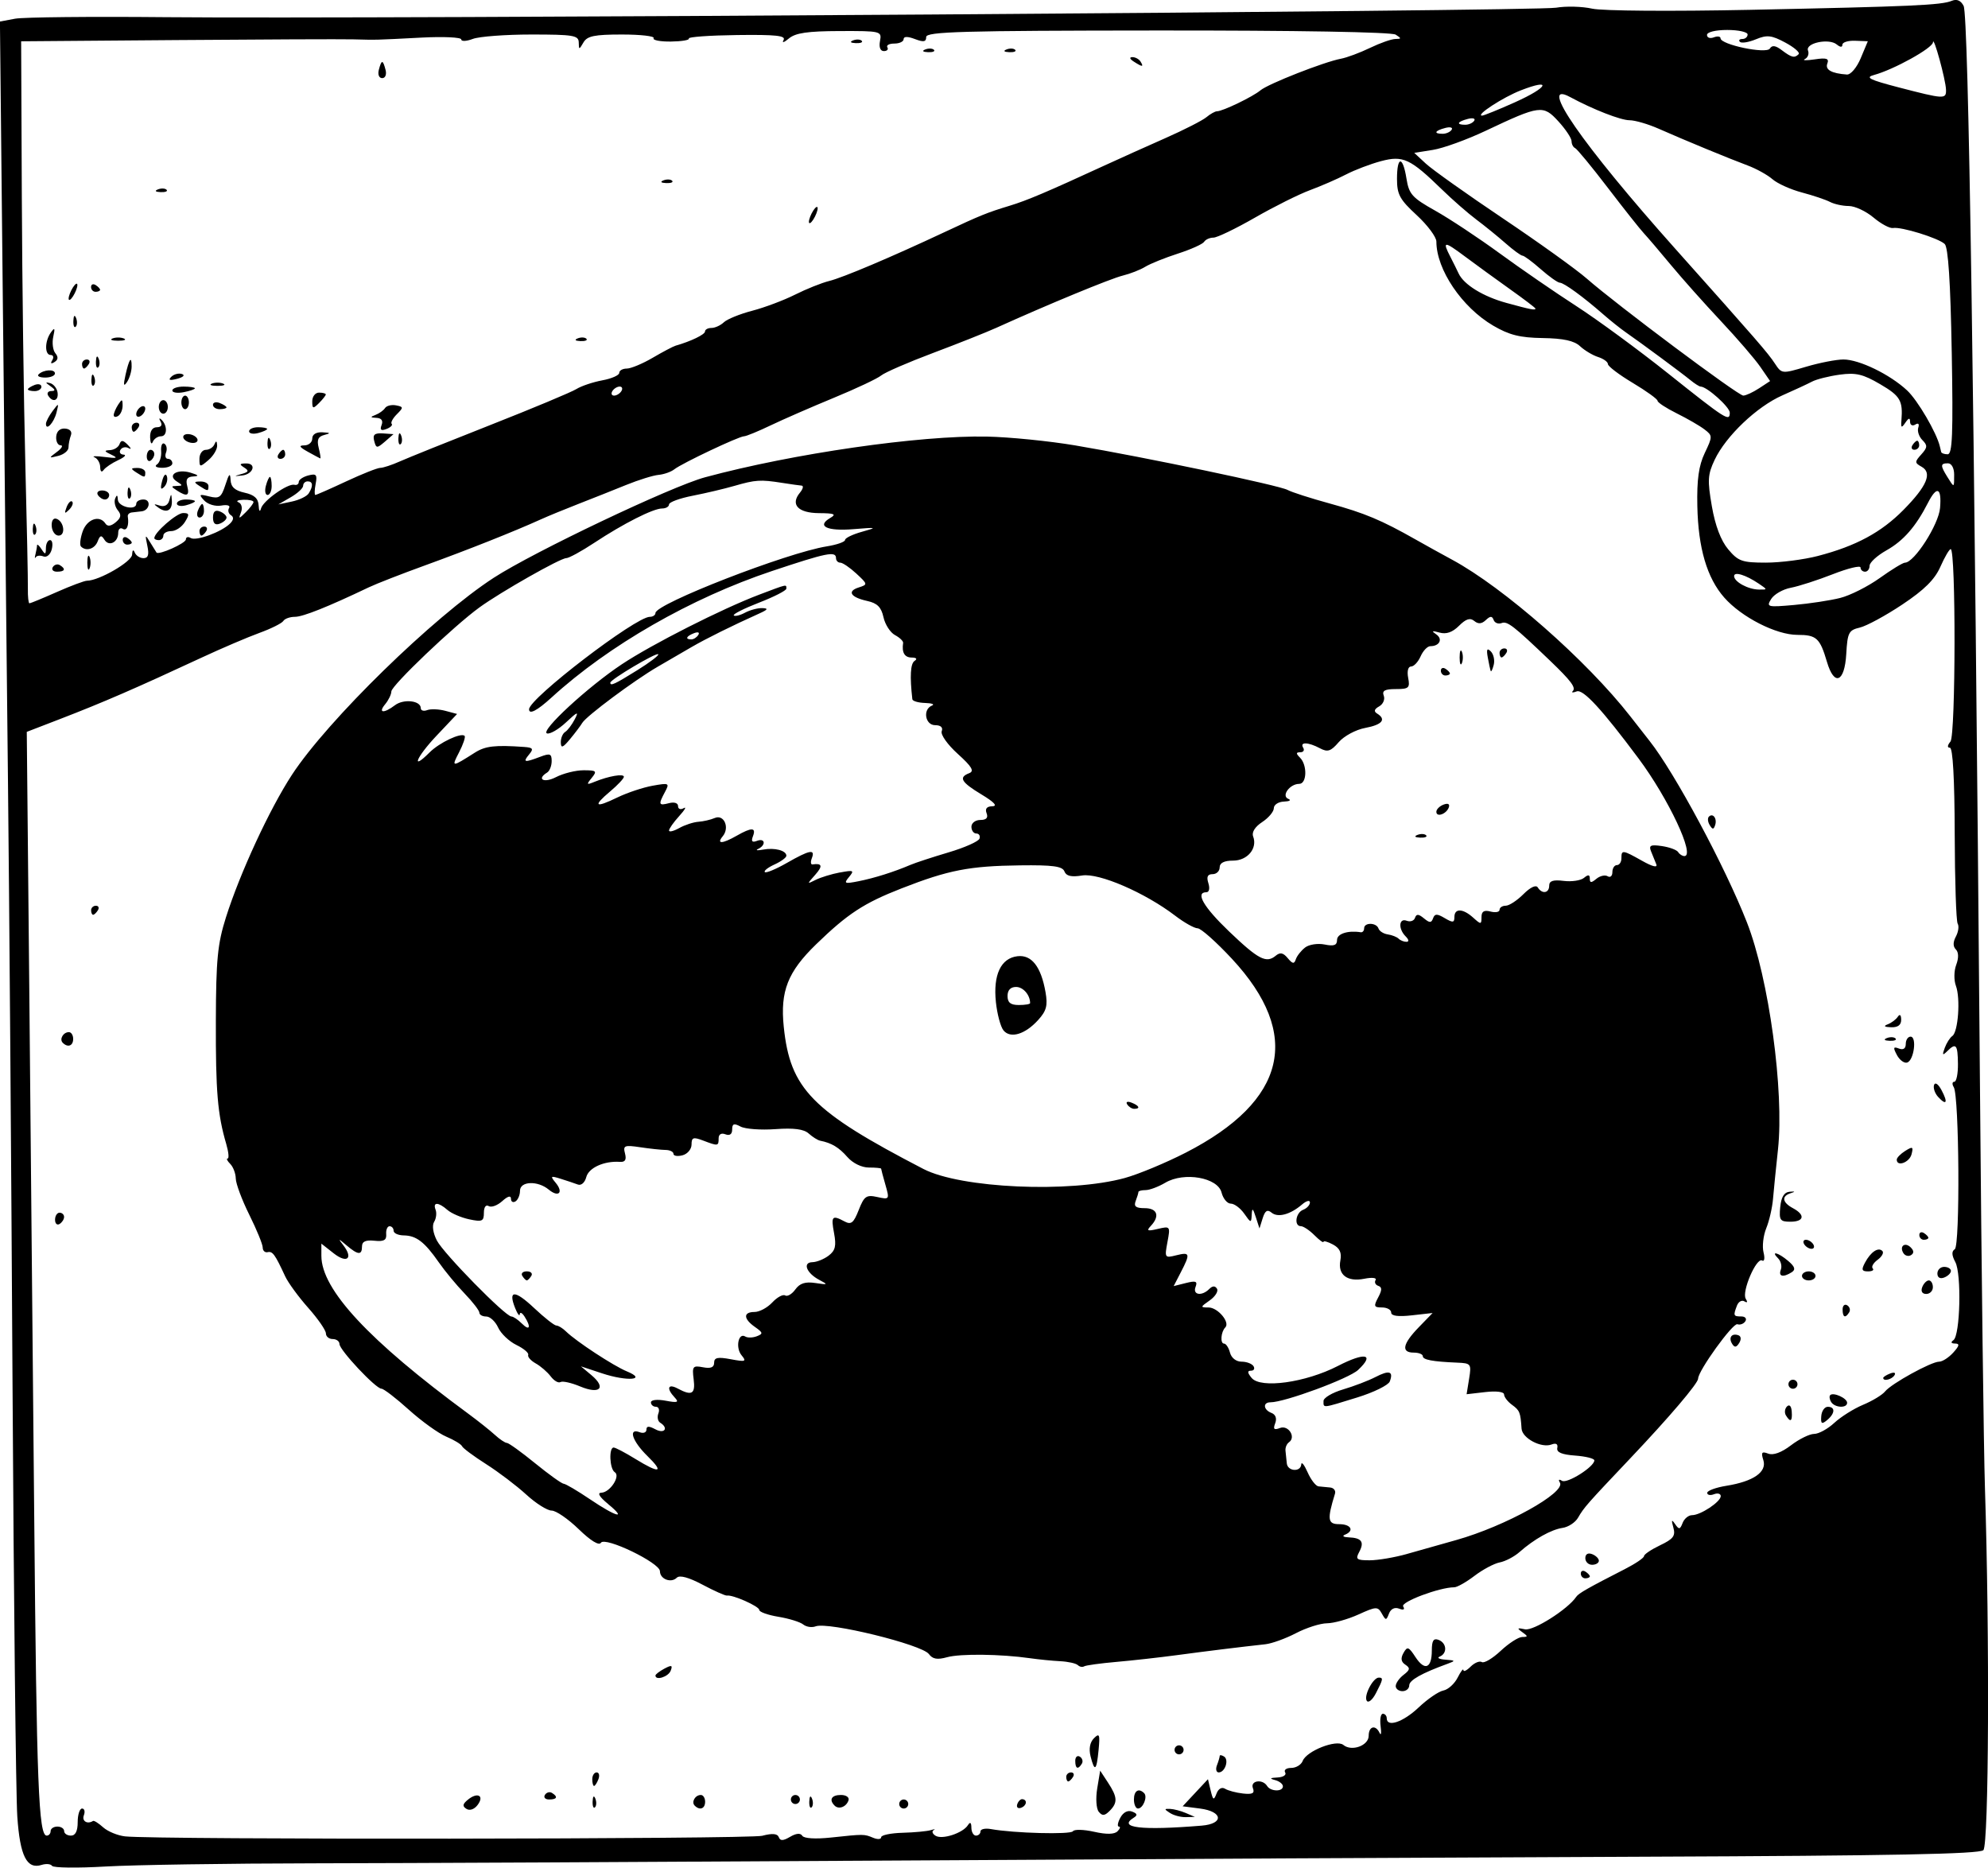 <?xml version="1.0" encoding="UTF-8"?>
<svg width="155.37mm" height="145.96mm" version="1.1" viewBox="0 0 155.37 145.96" xmlns="http://www.w3.org/2000/svg">
<g transform="translate(295.73 -25.688)">
<path d="m-291.66 171.51c-0.096-0.155-0.461-0.19-0.813-0.079-1.162 0.369-1.695-0.689-1.905-3.783-0.109-1.605-0.277-16.808-0.373-33.786-0.096-16.977-0.257-38.171-0.356-47.096-0.1-8.925-0.282-25.941-0.405-37.812l-0.223-21.584 1.187-0.221c0.653-0.121 5.949-0.175 11.77-0.119 16.211 0.155 107.06-0.464 108.66-0.74 0.776-0.134 2.046-0.1 2.822 0.074 0.794 0.179 6.191 0.219 12.347 0.092 12.632-0.261 14.948-0.365 15.76-0.705 0.391-0.163 0.703-0.029 0.923 0.398 0.386 0.748 0.831 30.201 1.281 84.782 0.116 14.067 0.29 28.037 0.386 31.044 0.373 11.612 0.302 27.879-0.123 28.304-0.303 0.303-7.187 0.437-26.252 0.511-14.213 0.055-40.685 0.191-58.827 0.3-18.142 0.11-38.541 0.208-45.332 0.217-6.791 0.01-14.148 0.122-16.348 0.25s-4.079 0.105-4.175-0.049zm55.518-2.359c0.773-0.203 1.175-0.167 1.277 0.112 0.111 0.304 0.336 0.297 0.884-0.026 0.474-0.28 0.813-0.309 0.953-0.081 0.13 0.21 1.028 0.266 2.221 0.139 2.614-0.279 2.607-0.279 3.326 0.02 0.34 0.141 0.618 0.12 0.618-0.046 3.5e-4 -0.166 0.754-0.323 1.676-0.348 0.921-0.025 1.913-0.118 2.204-0.207 0.291-0.088 0.392-0.088 0.225 2.7e-4 -0.167 0.089-0.101 0.287 0.147 0.44 0.519 0.321 2.132-0.207 2.526-0.827 0.178-0.281 0.268-0.215 0.272 0.198 3e-3 0.34 0.164 0.617 0.358 0.617 0.194 0 0.353-0.148 0.353-0.329s0.368-0.263 0.818-0.181c1.788 0.324 6.238 0.441 6.407 0.169 0.099-0.159 0.84-0.141 1.648 0.04 0.979 0.22 1.592 0.208 1.837-0.037 0.202-0.202 0.25-0.367 0.108-0.367-0.143 0-0.093-0.312 0.111-0.692 0.229-0.428 0.582-0.611 0.924-0.48 0.407 0.156 0.44 0.282 0.126 0.477-1.278 0.79 0.588 1.008 5.307 0.621 1.756-0.144 1.666-1.104-0.126-1.336l-1.36-0.176 1.978-2.117 0.211 0.882c0.183 0.764 0.244 0.796 0.457 0.242 0.149-0.387 0.415-0.535 0.673-0.376 0.235 0.145 0.866 0.312 1.401 0.371 0.741 0.081 0.925-0.019 0.772-0.418-0.228-0.593 0.754-0.746 1.109-0.172 0.275 0.444 1.235 0.464 1.235 0.026 0-0.18-0.278-0.4-0.617-0.488-0.453-0.118-0.4-0.172 0.197-0.202 0.448-0.022 0.716-0.2 0.597-0.394s0.092-0.353 0.471-0.353c0.379 0 0.783-0.245 0.898-0.545 0.3-0.781 2.637-1.701 3.179-1.251 0.646 0.536 1.979 0.054 1.979-0.714 0-0.751 0.54-0.892 0.854-0.223 0.114 0.243 0.149 4e-3 0.078-0.529-0.071-0.534 8e-3 -0.97 0.175-0.97 0.167 0 0.304 0.159 0.304 0.353 0 0.736 1.283 0.301 2.494-0.847 0.692-0.656 1.562-1.252 1.931-1.323 0.37-0.071 0.873-0.525 1.117-1.008s0.447-0.748 0.45-0.589c3e-3 0.159 0.256 0.039 0.563-0.268 0.307-0.307 0.703-0.468 0.88-0.358 0.177 0.11 0.839-0.285 1.471-0.877 0.632-0.592 1.387-1.079 1.678-1.083 0.47-6e-3 0.47-0.049 0-0.385-0.431-0.308-0.389-0.348 0.221-0.215 0.657 0.142 3.364-1.575 4.008-2.544 0.179-0.269 0.926-0.694 3.796-2.161 0.825-0.421 1.499-0.878 1.499-1.015 0-0.137 0.566-0.518 1.257-0.848 1.039-0.495 1.218-0.736 1.035-1.388-0.169-0.601-0.137-0.665 0.135-0.27 0.307 0.447 0.389 0.435 0.59-0.088 0.128-0.334 0.46-0.607 0.737-0.607 0.668 0 2.243-1.046 2.243-1.489 0-0.192-0.238-0.259-0.529-0.147-0.291 0.112-0.529 0.063-0.529-0.108 0-0.171 0.675-0.419 1.499-0.552 2.119-0.341 3.182-1.081 2.887-2.01-0.191-0.601-0.12-0.695 0.381-0.503 0.393 0.151 1.038-0.085 1.781-0.652 0.641-0.489 1.455-0.889 1.81-0.889 0.354 0 1.063-0.388 1.574-0.862 0.511-0.474 1.525-1.111 2.253-1.415 0.728-0.304 1.499-0.772 1.713-1.039 0.489-0.61 3.608-2.329 4.227-2.329 0.254 0 0.749-0.318 1.101-0.706 0.488-0.54 0.522-0.707 0.143-0.711-0.312-4e-3 -0.359-0.101-0.125-0.265 0.528-0.37 0.642-5.177 0.145-6.106-0.284-0.53-0.297-0.841-0.042-0.999 0.423-0.261 0.35-11.971-0.078-12.665-0.143-0.232-0.125-0.422 0.042-0.422 0.166 0 0.295-0.634 0.285-1.41-0.018-1.51-0.152-1.663-0.849-0.971-0.356 0.354-0.393 0.301-0.184-0.265 0.143-0.388 0.41-0.806 0.593-0.93 0.457-0.307 0.647-2.941 0.282-3.918-0.167-0.447-0.157-1.171 0.023-1.648 0.201-0.534 0.191-0.981-0.029-1.201-0.231-0.231-0.23-0.573 3e-3 -1.008 0.194-0.362 0.256-0.814 0.139-1.005-0.118-0.19-0.222-3.362-0.232-7.048-0.011-4.273-0.147-6.702-0.375-6.702-0.219 0-0.202-0.187 0.044-0.483 0.411-0.495 0.428-15.039 0.018-15.039-0.108-3e-5 -0.47 0.619-0.804 1.375-0.441 1-1.254 1.807-2.978 2.956-1.304 0.869-2.8 1.68-3.323 1.802-0.866 0.201-0.961 0.388-1.058 2.071-0.127 2.211-0.938 2.542-1.506 0.615-0.552-1.873-0.818-2.117-2.313-2.117-1.66 0-4.367-1.382-5.719-2.919-1.347-1.532-2.034-3.87-2.1-7.152-0.042-2.07 0.11-3.156 0.581-4.143 0.619-1.298 0.618-1.353-0.027-1.846-0.366-0.279-1.339-0.843-2.164-1.251-0.825-0.409-1.499-0.851-1.499-0.982s-0.873-0.761-1.94-1.399-1.94-1.3-1.94-1.47c0-0.17-0.345-0.419-0.767-0.553-0.422-0.134-1.057-0.514-1.412-0.845-0.459-0.428-1.301-0.611-2.917-0.636-1.783-0.027-2.617-0.237-3.874-0.973-2.441-1.431-4.436-4.384-4.436-6.568 0-0.355-0.693-1.284-1.539-2.065-1.324-1.22-1.539-1.616-1.539-2.829 0-1.805 0.453-1.825 0.739-0.034 0.197 1.229 0.438 1.499 2.25 2.515 1.116 0.626 3.379 2.124 5.028 3.328 1.649 1.205 4.348 3.062 5.997 4.127 1.649 1.065 4.875 3.432 7.169 5.261 4.537 3.617 4.825 3.8 4.825 3.067 0-0.435-1.789-2.036-2.275-2.036-0.103 0-0.466-0.229-0.808-0.51-0.679-0.557-3.819-2.88-5.034-3.724-0.419-0.291-1.216-0.926-1.77-1.411-1.578-1.38-3.073-2.469-3.398-2.475-0.163-0.003-0.834-0.479-1.491-1.058-0.657-0.579-1.296-1.053-1.421-1.053-0.124 0-0.722-0.437-1.328-0.97-0.606-0.534-1.633-1.367-2.281-1.852-0.649-0.485-1.853-1.537-2.676-2.337-2.497-2.429-3.051-2.687-4.776-2.228-0.821 0.219-2.049 0.686-2.728 1.038-0.679 0.353-1.949 0.905-2.822 1.229-0.873 0.323-2.81 1.29-4.305 2.149-1.495 0.858-2.954 1.561-3.242 1.561s-0.615 0.147-0.726 0.326c-0.111 0.179-1.033 0.594-2.049 0.922s-2.165 0.791-2.554 1.03-1.182 0.549-1.764 0.691c-0.937 0.228-5.879 2.269-9.878 4.08-0.776 0.351-2.999 1.235-4.939 1.964-1.94 0.729-3.766 1.521-4.057 1.761s-1.958 1.026-3.704 1.746c-1.746 0.72-3.971 1.691-4.944 2.157-0.973 0.466-1.903 0.847-2.066 0.847-0.397 0-4.86 2.113-5.448 2.579-0.255 0.202-0.811 0.399-1.235 0.438-0.424 0.039-1.565 0.394-2.535 0.788-0.97 0.395-2.637 1.057-3.704 1.472-1.067 0.415-2.417 0.97-2.999 1.234-2.048 0.928-5.679 2.37-8.996 3.573-1.843 0.668-3.828 1.442-4.41 1.72-3.202 1.529-5.15 2.307-5.778 2.307-0.389 0-0.797 0.146-0.907 0.325-0.11 0.179-0.953 0.599-1.873 0.934-0.92 0.335-2.942 1.199-4.494 1.921-5.184 2.411-7.7 3.503-11.074 4.804l-2.608 1.006 0.193 19.758c0.106 10.867 0.281 29.522 0.388 41.454 0.189 21.088 0.344 25.047 0.978 25.047 0.168 0 0.305-0.159 0.305-0.353s0.238-0.353 0.529-0.353 0.529 0.159 0.529 0.353 0.238 0.353 0.529 0.353c0.353 0 0.529-0.353 0.529-1.058 0-0.582 0.154-1.058 0.342-1.058s0.25 0.238 0.139 0.529c-0.173 0.451 0.27 0.724 0.717 0.441 0.077-0.049 0.434 0.176 0.794 0.5 0.36 0.323 1.131 0.641 1.713 0.706 2.413 0.268 48.775 0.223 49.812-0.049zm26.284-1.872c-0.195-0.239-0.248-1.05-0.12-1.823l0.23-1.391 0.615 0.938c0.744 1.135 0.767 1.566 0.12 2.213-0.386 0.386-0.571 0.4-0.845 0.063zm5.572 0.098c-0.47-0.304-0.47-0.34 0-0.323 0.291 0.011 0.847 0.156 1.235 0.323l0.706 0.303-0.706 0.019c-0.388 0.011-0.944-0.134-1.235-0.323zm-54.982-0.321c-0.337-0.208-0.315-0.372 0.097-0.713 0.748-0.621 1.314-0.336 0.777 0.392-0.256 0.348-0.617 0.48-0.874 0.322zm9.854-0.59c0.017-0.411 0.101-0.495 0.213-0.213 0.102 0.255 0.089 0.559-0.028 0.676-0.117 0.117-0.201-0.091-0.185-0.463zm7.978 0.333c-0.282-0.282 0.037-0.833 0.482-0.833 0.183 0 0.332 0.238 0.332 0.529 0 0.546-0.416 0.701-0.814 0.304zm8.955-0.333c0.017-0.411 0.101-0.495 0.213-0.213 0.102 0.255 0.089 0.559-0.028 0.676-0.117 0.117-0.201-0.091-0.185-0.463zm1.979 0.331c-0.46-0.46-0.24-0.831 0.492-0.831 0.411 0 0.673 0.185 0.595 0.419-0.172 0.516-0.761 0.738-1.088 0.412zm5.049-0.125c0-0.194 0.159-0.353 0.353-0.353s0.353 0.159 0.353 0.353c0 0.194-0.159 0.353-0.353 0.353s-0.353-0.159-0.353-0.353zm9.225 0.018c0.078-0.233 0.256-0.411 0.397-0.397 0.422 0.044 0.34 0.527-0.115 0.679-0.233 0.078-0.36-0.049-0.282-0.282zm9.119-0.37c0-0.688 0.374-0.919 0.799-0.495 0.283 0.283-0.087 1.2-0.484 1.2-0.173 0-0.315-0.318-0.315-0.706zm-26.811 0c0-0.194 0.159-0.353 0.353-0.353 0.194 0 0.353 0.159 0.353 0.353 0 0.194-0.159 0.353-0.353 0.353-0.194 0-0.353-0.159-0.353-0.353zm-19.223-0.359c0.122-0.197 0.369-0.267 0.55-0.156 0.489 0.302 0.398 0.514-0.222 0.514-0.302 0-0.45-0.161-0.328-0.359zm3.701-1.229c0-0.291 0.154-0.529 0.342-0.529s0.25 0.238 0.139 0.529c-0.112 0.291-0.265 0.529-0.342 0.529-0.076 0-0.139-0.238-0.139-0.529zm37.042-0.176c0-0.194 0.168-0.353 0.374-0.353s0.275 0.159 0.156 0.353c-0.12 0.194-0.288 0.353-0.374 0.353-0.086 0-0.156-0.159-0.156-0.353zm11.78-0.911c0.118-0.307 0.214-0.634 0.214-0.726 0-0.093 0.152-0.074 0.337 0.04 0.41 0.253 0.081 1.244-0.413 1.244-0.194 0-0.256-0.251-0.139-0.558zm-11.075-0.345c0-0.302 0.161-0.45 0.359-0.328 0.197 0.122 0.267 0.369 0.156 0.55-0.302 0.489-0.514 0.398-0.514-0.222zm1.196-0.362c-0.146-0.581-0.049-1.092 0.267-1.407 0.426-0.426 0.477-0.297 0.361 0.912-0.156 1.639-0.311 1.761-0.628 0.496zm6.565-0.499c0-0.194 0.159-0.353 0.353-0.353 0.194 0 0.353 0.159 0.353 0.353s-0.159 0.353-0.353 0.353c-0.194 0-0.353-0.159-0.353-0.353zm15.018-3.84c-0.242-0.391 0.496-1.804 0.942-1.804 0.366 0 0.343 0.128-0.224 1.221-0.273 0.527-0.592 0.786-0.718 0.584zm2.268-1.148c0-0.221 0.278-0.615 0.617-0.875 0.506-0.388 0.53-0.53 0.135-0.791-0.338-0.222-0.382-0.497-0.147-0.916 0.299-0.533 0.401-0.498 0.938 0.322 0.726 1.107 1.278 0.881 1.278-0.522 0-0.767 0.134-0.975 0.529-0.823 0.642 0.246 0.697 1.059 0.088 1.305-0.243 0.098-0.044 0.206 0.441 0.241 0.796 0.057 0.813 0.088 0.176 0.32-2.037 0.742-2.999 1.284-2.999 1.69 0 0.248-0.238 0.452-0.529 0.452-0.291 0-0.529-0.181-0.529-0.402zm-57.856-0.82c0-0.09 0.314-0.332 0.698-0.537 0.569-0.305 0.66-0.274 0.491 0.164-0.183 0.476-1.189 0.792-1.189 0.373zm33.009-0.811c-0.138-0.138-0.755-0.276-1.372-0.307s-1.677-0.136-2.357-0.233c-2.288-0.328-5.461-0.366-6.493-0.078-0.758 0.211-1.127 0.147-1.415-0.247-0.546-0.746-7.878-2.541-8.853-2.167-0.294 0.113-0.731 0.046-0.971-0.147-0.24-0.194-1.111-0.464-1.936-0.6-0.825-0.136-1.499-0.377-1.499-0.535 0-0.282-2.068-1.201-2.525-1.123-0.128 0.022-0.985-0.36-1.905-0.849-1.084-0.576-1.793-0.768-2.016-0.546-0.444 0.444-1.316 0.109-1.316-0.507 0-0.66-4.3-2.732-4.615-2.224-0.149 0.242-0.803-0.159-1.735-1.064-0.823-0.798-1.774-1.452-2.115-1.452s-1.234-0.564-1.986-1.254c-0.752-0.689-2.161-1.758-3.131-2.375-0.97-0.617-1.818-1.247-1.884-1.401-0.066-0.154-0.622-0.491-1.235-0.749-0.613-0.258-1.931-1.207-2.93-2.108-0.999-0.901-1.959-1.639-2.135-1.639-0.444 0-3.281-3.022-3.281-3.494 0-0.212-0.238-0.386-0.529-0.386-0.291 0-0.529-0.198-0.53-0.441-2.7e-4 -0.243-0.622-1.141-1.382-1.997-0.76-0.856-1.572-1.967-1.804-2.469-0.793-1.712-0.981-1.972-1.367-1.883-0.212 0.049-0.386-0.114-0.386-0.362 0-0.247-0.471-1.398-1.047-2.558-0.576-1.159-1.052-2.433-1.058-2.831-6e-3 -0.398-0.202-0.914-0.434-1.147-0.233-0.233-0.323-0.423-0.201-0.423 0.122 0 0.071-0.516-0.114-1.147-0.675-2.304-0.824-4.082-0.808-9.613 0.014-4.789 0.133-6.013 0.786-8.077 1.098-3.473 3.413-8.474 5.159-11.147 2.786-4.263 11.061-12.341 15.775-15.4 3.127-2.029 13.873-7.139 16.515-7.853 6.861-1.855 16.79-3.288 22.031-3.18 1.756 0.036 4.86 0.347 6.897 0.69 5.41 0.913 15.963 3.126 16.599 3.481 0.301 0.168 1.785 0.646 3.297 1.06 2.732 0.75 4.034 1.296 6.738 2.83 0.776 0.44 2.044 1.142 2.817 1.559 4.043 2.181 10.524 7.877 13.931 12.242 0.674 0.863 1.351 1.728 1.504 1.922 1.965 2.483 5.894 9.805 7.608 14.177 1.716 4.377 2.922 13.195 2.429 17.752-0.157 1.453-0.333 3.198-0.39 3.877-0.057 0.679-0.294 1.705-0.527 2.279s-0.329 1.421-0.213 1.882c0.116 0.46 0.067 0.749-0.108 0.641-0.444-0.274-1.615 2.447-1.283 2.983 0.165 0.267 0.126 0.348-0.1 0.209-0.204-0.126-0.466 0.021-0.584 0.327-0.303 0.789-0.278 0.851 0.337 0.851 0.302 0 0.447 0.167 0.32 0.371-0.126 0.204-0.408 0.312-0.626 0.239-0.356-0.119-3.065 3.636-3.068 4.252-2e-3 0.366-2.247 3.004-5.29 6.215-3.411 3.599-3.629 3.847-4.093 4.652-0.214 0.371-0.758 0.729-1.209 0.795-0.893 0.132-2.215 0.873-3.374 1.894-0.406 0.358-1.098 0.719-1.537 0.804-0.439 0.085-1.327 0.557-1.972 1.049-0.645 0.492-1.358 0.895-1.583 0.895-1.147 0-4.209 1.148-3.993 1.497 0.151 0.244 0.033 0.307-0.319 0.172-0.342-0.131-0.647 0.017-0.787 0.381-0.215 0.558-0.25 0.558-0.565-2e-3 -0.313-0.557-0.437-0.551-1.828 0.08-0.821 0.373-1.925 0.681-2.452 0.685-0.528 4e-3 -1.62 0.352-2.427 0.773-0.807 0.421-1.884 0.811-2.392 0.866-1.961 0.215-4.551 0.533-6.922 0.852-1.358 0.182-3.49 0.421-4.737 0.529-1.247 0.109-2.376 0.265-2.508 0.347-0.133 0.082-0.354 0.036-0.492-0.101zm25.74-8.694c0.964-0.273 2.693-0.762 3.842-1.085 3.837-1.08 8.576-3.71 8.094-4.491-0.141-0.228-0.075-0.285 0.162-0.138 0.401 0.248 2.531-1.095 2.531-1.595 0-0.146-0.675-0.315-1.499-0.375-1.048-0.076-1.468-0.254-1.397-0.593 0.066-0.31-0.095-0.408-0.445-0.274-0.798 0.306-2.296-0.484-2.347-1.239-0.087-1.284-0.141-1.418-0.75-1.863-0.34-0.248-0.617-0.612-0.617-0.807 0-0.209-0.603-0.286-1.464-0.187l-1.464 0.169 0.196-1.211c0.188-1.158 0.148-1.213-0.918-1.257-1.944-0.081-2.702-0.223-2.702-0.508 0-0.152-0.318-0.277-0.706-0.277-1.005 0-0.874-0.675 0.383-1.972l1.089-1.123-1.618 0.182c-1.075 0.121-1.618 0.049-1.618-0.216 0-0.219-0.323-0.399-0.718-0.399-0.631 0-0.667-0.095-0.302-0.777 0.311-0.582 0.314-0.811 0.01-0.912-0.223-0.074-0.317-0.278-0.209-0.453 0.11-0.178-0.275-0.223-0.879-0.102-1.336 0.267-2.089-0.308-1.874-1.431 0.116-0.606-0.049-0.962-0.579-1.245-0.407-0.218-0.741-0.311-0.741-0.208s-0.318-0.129-0.706-0.517c-0.388-0.388-0.864-0.706-1.058-0.706-0.556 0-0.411-1.058 0.176-1.284 0.291-0.112 0.529-0.369 0.529-0.573s-0.278-0.131-0.617 0.161c-0.921 0.791-1.886 1.048-2.383 0.636-0.326-0.27-0.507-0.157-0.692 0.435l-0.251 0.801-0.286-0.882c-0.233-0.719-0.293-0.753-0.321-0.186-0.033 0.659-0.064 0.655-0.584-0.088-0.302-0.431-0.775-0.784-1.052-0.784-0.276 0-0.6-0.389-0.72-0.865-0.295-1.177-2.927-1.638-4.397-0.769-0.537 0.317-1.229 0.577-1.539 0.577-0.31 0-0.563 0.066-0.563 0.148 0 0.081-0.096 0.399-0.214 0.706-0.162 0.421 0.012 0.558 0.706 0.558 0.988 0 1.202 0.618 0.479 1.386-0.363 0.386-0.266 0.428 0.547 0.236 0.971-0.229 0.984-0.211 0.751 1.03-0.23 1.226-0.209 1.256 0.687 1.031 1.079-0.271 1.116-0.138 0.362 1.32l-0.562 1.087 0.96-0.241c0.777-0.195 0.92-0.137 0.75 0.306-0.242 0.631 0.489 0.743 1.069 0.164 0.257-0.257 0.457-0.265 0.606-0.024 0.122 0.198-0.133 0.608-0.568 0.913-0.744 0.521-0.749 0.553-0.091 0.553 0.725 0 1.703 1.165 1.308 1.56-0.343 0.343-0.413 1.263-0.097 1.263 0.154 0 0.363 0.318 0.465 0.706 0.108 0.414 0.481 0.706 0.902 0.706 0.395 0 0.816 0.159 0.936 0.353 0.12 0.194 0.03 0.353-0.199 0.353-0.298 0-0.283 0.161 0.053 0.566 0.707 0.852 4.218 0.364 6.741-0.936 2.126-1.096 2.914-0.941 1.581 0.311-0.717 0.674-5.742 2.529-6.85 2.529-0.615 0-0.56 0.586 0.078 0.831 0.325 0.125 0.436 0.429 0.292 0.805-0.178 0.465-0.093 0.551 0.372 0.372 0.661-0.254 1.274 0.717 0.705 1.115-0.18 0.126-0.303 0.427-0.272 0.67 0.031 0.243 0.076 0.679 0.1 0.97 0.053 0.636 1.09 0.717 1.131 0.088 0.016-0.243 0.238 0.035 0.495 0.617 0.256 0.582 0.64 1.078 0.853 1.102 0.213 0.024 0.62 0.064 0.905 0.088s0.457 0.243 0.382 0.485c-0.622 2.019-0.572 2.381 0.328 2.381 0.928 0 1.209 0.518 0.448 0.825-0.243 0.098-0.11 0.19 0.294 0.206 1.01 0.038 1.243 0.357 0.828 1.133-0.312 0.582-0.216 0.659 0.817 0.659 0.644 0 1.959-0.224 2.923-0.497zm-6.538-11.95c0-0.249 0.691-0.656 1.535-0.905 0.844-0.249 1.979-0.684 2.522-0.965 1.084-0.563 1.429-0.456 1.121 0.347-0.111 0.288-1.258 0.851-2.55 1.25-2.777 0.858-2.627 0.842-2.627 0.273zm-55.915 8.048c-0.675-0.553-0.865-0.872-0.526-0.88 0.679-0.016 1.524-1.31 1.048-1.605-0.402-0.248-0.473-1.941-0.081-1.925 0.146 6e-3 0.9 0.402 1.676 0.88 1.924 1.185 2.301 1.094 0.949-0.227-1.178-1.152-1.517-2.203-0.596-1.85 0.291 0.112 0.529 0.022 0.529-0.2 0-0.294 0.191-0.3 0.706-0.025 0.709 0.379 1.048-0.1 0.368-0.52-0.186-0.115-0.248-0.442-0.139-0.726s0.023-0.518-0.192-0.518-0.391-0.155-0.391-0.344c0-0.197 0.49-0.252 1.147-0.13 0.945 0.177 1.069 0.132 0.706-0.256-0.666-0.71-0.529-1.106 0.241-0.694 1.11 0.594 1.391 0.429 1.244-0.732-0.127-1.002-0.064-1.083 0.731-0.931 0.606 0.116 0.87 9e-3 0.87-0.353 0-0.408 0.28-0.467 1.302-0.275 1.156 0.217 1.25 0.182 0.842-0.309-0.49-0.591-0.25-1.8 0.291-1.465 0.178 0.11 0.583 0.1 0.9-0.021 0.507-0.195 0.49-0.282-0.145-0.727-0.913-0.639-0.926-1.171-0.03-1.171 0.381 0 1.003-0.334 1.384-0.743 0.381-0.409 0.834-0.655 1.008-0.548 0.174 0.107 0.531-0.104 0.795-0.47 0.348-0.483 0.777-0.62 1.564-0.502 0.996 0.15 1.021 0.131 0.311-0.242-1.007-0.529-1.334-1.372-0.539-1.386 0.333-6e-3 0.903-0.236 1.266-0.511 0.522-0.395 0.611-0.762 0.425-1.753-0.251-1.337-0.158-1.442 0.82-0.919 0.515 0.276 0.708 0.12 1.106-0.894 0.427-1.087 0.594-1.204 1.452-1.015 0.952 0.209 0.964 0.191 0.635-0.955-0.184-0.643-0.335-1.209-0.335-1.259 0-0.05-0.432-0.09-0.959-0.09-0.562 0-1.256-0.339-1.676-0.818-0.663-0.757-1.237-1.102-2.128-1.279-0.194-0.038-0.598-0.292-0.897-0.562-0.381-0.345-1.16-0.447-2.607-0.342-1.135 0.083-2.359-8e-3 -2.719-0.201-0.515-0.276-0.656-0.227-0.656 0.228 0 0.37-0.191 0.506-0.529 0.376-0.322-0.124-0.529-7e-4 -0.529 0.315 0 0.613-0.041 0.619-1.212 0.174-0.77-0.293-0.905-0.246-0.905 0.312 0 0.361-0.318 0.739-0.706 0.84-0.388 0.101-0.706 0.051-0.706-0.113 0-0.164-0.278-0.301-0.617-0.305-0.34-4e-3 -1.233-0.099-1.985-0.212-1.232-0.184-1.35-0.136-1.186 0.489 0.128 0.49 0.011 0.682-0.396 0.654-1.235-0.085-2.441 0.46-2.631 1.19-0.113 0.432-0.395 0.681-0.66 0.581-0.254-0.096-0.858-0.298-1.341-0.449-0.792-0.248-0.831-0.217-0.391 0.313 0.635 0.766 0.227 1.17-0.54 0.534-0.865-0.718-2.248-0.664-2.248 0.089 0 0.337-0.159 0.711-0.353 0.831-0.194 0.12-0.353 0.025-0.353-0.21 0-0.27-0.252-0.2-0.683 0.19-0.376 0.34-0.852 0.514-1.058 0.387-0.22-0.136-0.375 0.08-0.375 0.523 0 0.666-0.134 0.726-1.147 0.511-0.631-0.134-1.397-0.464-1.704-0.734-0.707-0.622-1.16-0.63-0.925-0.017 0.1 0.26 0.049 0.687-0.113 0.949-0.175 0.282-0.087 0.877 0.215 1.461 0.526 1.017 5.353 5.936 5.826 5.936 0.146 0 0.515 0.249 0.82 0.554 0.613 0.613 0.736 0.273 0.202-0.554-0.188-0.291-0.354-0.37-0.37-0.176-0.015 0.194-0.177-0.019-0.359-0.474-0.574-1.432-0.034-1.438 1.475-0.017 0.802 0.755 1.585 1.373 1.742 1.373s0.494 0.206 0.75 0.458c0.791 0.776 3.711 2.692 4.761 3.124 1.634 0.672 0.023 0.804-1.927 0.158l-1.662-0.55 0.821 0.688c1.186 0.995 0.659 1.526-0.877 0.884-0.689-0.288-1.384-0.443-1.544-0.344-0.16 0.099-0.503-0.101-0.762-0.443-0.259-0.343-0.786-0.799-1.171-1.014-0.385-0.215-0.65-0.515-0.588-0.666s-0.354-0.501-0.923-0.777c-0.569-0.276-1.212-0.889-1.427-1.362-0.216-0.473-0.634-0.861-0.929-0.861s-0.537-0.134-0.537-0.299c0-0.164-0.52-0.839-1.156-1.499-0.636-0.66-1.543-1.756-2.015-2.435-1.109-1.593-1.758-2.092-2.738-2.105-0.437-6e-3 -0.794-0.17-0.794-0.364s-0.141-0.353-0.314-0.353-0.292 0.278-0.265 0.617c0.037 0.472-0.18 0.593-0.921 0.516-0.682-0.071-0.97 0.06-0.97 0.441 0 0.704-0.306 0.685-1.201-0.075-0.663-0.563-0.686-0.564-0.259-0.012 0.796 1.029 0.291 1.45-0.753 0.629l-0.962-0.756v0.954c0 2.63 3.715 6.624 11.465 12.325 0.776 0.571 1.719 1.321 2.095 1.666 0.376 0.345 0.798 0.628 0.938 0.628 0.14 0 1.131 0.714 2.203 1.587 1.072 0.873 2.079 1.596 2.237 1.605 0.159 0.01 1.082 0.554 2.052 1.21 2.063 1.394 2.94 1.624 1.411 0.371zm-6.703-17.826c-0.12-0.194 0.039-0.353 0.353-0.353 0.314 0 0.473 0.159 0.353 0.353-0.12 0.194-0.279 0.353-0.353 0.353-0.074 0-0.233-0.159-0.353-0.353zm47.096-7.651c1.067-0.294 3.21-1.186 4.763-1.982 7.88-4.045 9.11-9.223 3.599-15.149-1.218-1.31-2.423-2.381-2.679-2.381-0.256 0-1.044-0.442-1.751-0.982-2.362-1.804-5.957-3.359-7.274-3.145-0.848 0.138-1.245 0.046-1.385-0.32-0.154-0.402-0.905-0.504-3.467-0.472-3.966 0.049-5.596 0.366-9.268 1.802-2.943 1.151-4.205 1.977-6.67 4.368-2.218 2.151-2.814 3.668-2.531 6.434 0.499 4.874 2.197 6.604 10.913 11.122 2.919 1.513 11.429 1.894 15.751 0.705zm0.179-5.751c-0.124-0.2 0.018-0.259 0.332-0.139 0.611 0.235 0.723 0.487 0.216 0.487-0.183 0-0.429-0.157-0.547-0.349zm-9.666-5.78c-0.228-0.275-0.496-1.271-0.595-2.213-0.225-2.134 0.389-3.435 1.69-3.586 1.104-0.129 1.84 0.817 2.189 2.812 0.183 1.046 0.073 1.459-0.578 2.176-1.021 1.124-2.163 1.466-2.707 0.811zm2.079-2.133c0-0.638-0.543-1.264-1.096-1.264-0.433 0-0.668 0.248-0.668 0.706 0 0.517 0.235 0.706 0.882 0.706 0.485 0 0.882-0.066 0.882-0.148zm21.488-4.344c0.31-0.24 0.994-0.346 1.53-0.237 0.732 0.149 0.97 0.061 0.97-0.359 0-0.482 0.85-0.757 1.852-0.599 0.146 0.023 0.265-0.117 0.265-0.311 0-0.471 0.966-0.454 1.123 0.019 0.068 0.205 0.394 0.412 0.725 0.46 0.33 0.049 0.711 0.199 0.846 0.334s0.409 0.245 0.61 0.245c0.218 0 0.195-0.17-0.059-0.423-0.594-0.594-0.535-1.459 0.083-1.222 0.279 0.107 0.57 5e-3 0.648-0.227 0.107-0.319 0.276-0.31 0.694 0.035 0.451 0.372 0.582 0.372 0.717 0 0.133-0.368 0.309-0.371 0.916-0.012 0.631 0.373 0.752 0.359 0.752-0.088 0-0.7 0.667-0.676 1.472 0.052 0.602 0.545 0.645 0.542 0.645-0.041 0-0.451 0.196-0.574 0.706-0.44 0.388 0.101 0.706 0.041 0.706-0.135 0-0.176 0.216-0.32 0.481-0.32 0.265 0 0.886-0.404 1.38-0.899 0.547-0.547 0.988-0.754 1.127-0.529 0.334 0.541 0.892 0.451 0.892-0.143 0-0.371 0.312-0.473 1.13-0.369 0.622 0.079 1.336-0.028 1.587-0.236 0.333-0.276 0.457-0.26 0.457 0.06 0 0.344 0.111 0.347 0.514 0.013 0.283-0.234 0.679-0.324 0.882-0.199 0.203 0.125 0.368-0.02 0.368-0.322 0-0.302 0.159-0.55 0.353-0.55 0.194 0 0.353-0.238 0.353-0.529 0-0.68 0.08-0.67 1.622 0.196 0.815 0.458 1.221 0.555 1.103 0.265-0.103-0.253-0.289-0.712-0.413-1.019-0.183-0.454-0.024-0.529 0.852-0.4 0.593 0.087 1.165 0.299 1.271 0.47 0.106 0.172 0.326 0.312 0.488 0.312 0.864 0-1.24-4.48-3.578-7.621-2.863-3.845-4.335-5.442-4.839-5.249-0.297 0.114-0.436 0.103-0.308-0.025 0.267-0.267-0.13-0.798-1.783-2.382-2.843-2.724-3.333-3.104-3.776-2.934-0.258 0.099-0.54-9e-3 -0.625-0.241-0.119-0.324-0.261-0.321-0.614 0.011-0.323 0.304-0.591 0.323-0.902 0.065-0.321-0.267-0.649-0.162-1.191 0.379-0.51 0.51-0.993 0.678-1.523 0.53-0.593-0.166-0.654-0.134-0.257 0.139 0.537 0.369 0.261 0.924-0.46 0.924-0.226 0-0.568 0.357-0.76 0.794-0.192 0.437-0.527 0.794-0.745 0.794-0.233 0-0.327 0.364-0.228 0.882 0.152 0.793 0.054 0.882-0.969 0.882-0.857 0-1.088 0.128-0.938 0.52 0.11 0.286-0.052 0.661-0.36 0.833-0.385 0.215-0.435 0.39-0.162 0.559 0.745 0.46 0.401 0.877-0.925 1.124-0.733 0.136-1.656 0.631-2.071 1.111-0.625 0.723-0.868 0.801-1.476 0.476-0.907-0.485-1.593-0.505-1.303-0.037 0.12 0.194 0.018 0.353-0.226 0.353-0.345 0-0.35 0.094-0.021 0.423 0.581 0.581 0.537 2.046-0.063 2.046-0.74 0-1.425 0.943-0.852 1.173 0.251 0.101 0.099 0.195-0.338 0.211-0.437 0.015-0.794 0.248-0.794 0.516s-0.409 0.757-0.91 1.085c-0.562 0.368-0.832 0.798-0.707 1.125 0.356 0.928-0.443 1.889-1.571 1.889-0.695 0-1.046 0.178-1.046 0.529 0 0.291-0.249 0.529-0.553 0.529-0.392 0-0.488 0.205-0.329 0.706 0.128 0.405 0.063 0.706-0.153 0.706-0.893 0-0.228 1.15 1.769 3.062 2.29 2.192 2.908 2.514 3.645 1.902 0.346-0.288 0.587-0.24 0.94 0.186 0.379 0.456 0.507 0.475 0.633 0.092 0.087-0.264 0.41-0.675 0.718-0.914zm8.784-8.802c0.255-0.102 0.559-0.089 0.676 0.028 0.117 0.117-0.091 0.201-0.463 0.185-0.411-0.017-0.495-0.101-0.213-0.213zm1.477-1.808c0-0.189 0.251-0.441 0.559-0.559 0.344-0.132 0.505-0.053 0.419 0.205-0.176 0.527-0.978 0.818-0.978 0.354zm0.353-11.024c0-0.205 0.159-0.275 0.353-0.156 0.194 0.12 0.353 0.288 0.353 0.374 0 0.086-0.159 0.156-0.353 0.156s-0.353-0.168-0.353-0.374zm3.895 0.021c-0.037-0.097-0.139-0.57-0.227-1.051-0.118-0.647-0.057-0.771 0.236-0.478 0.218 0.218 0.32 0.691 0.227 1.051s-0.199 0.575-0.236 0.478zm-2.428-1.058c0-0.485 0.08-0.683 0.178-0.441 0.098 0.243 0.098 0.639 0 0.882-0.098 0.243-0.178 0.044-0.178-0.441zm3.119-0.353c0-0.194 0.168-0.353 0.374-0.353s0.275 0.159 0.156 0.353c-0.12 0.194-0.288 0.353-0.374 0.353-0.086 0-0.156-0.159-0.156-0.353zm-51.551 17.16c1.071-0.203 1.142-0.168 0.712 0.349-0.43 0.518-0.356 0.551 0.751 0.331 1.239-0.247 2.753-0.724 4.05-1.278 0.388-0.166 1.73-0.605 2.983-0.977 1.253-0.371 2.337-0.855 2.411-1.074 0.073-0.219-0.039-0.399-0.249-0.399-0.21 0-0.382-0.238-0.382-0.529 0-0.291 0.312-0.529 0.694-0.529 0.472 0 0.63-0.169 0.491-0.529-0.135-0.351 0.017-0.534 0.452-0.543 0.431-9e-3 0.141-0.324-0.844-0.918-1.603-0.967-1.818-1.34-0.961-1.669 0.412-0.158 0.202-0.511-0.898-1.505-0.799-0.722-1.356-1.508-1.255-1.771 0.114-0.297-0.077-0.473-0.513-0.473-0.782 0-0.987-1.234-0.254-1.53 0.243-0.098 4e-3 -0.19-0.529-0.206-0.534-0.015-0.984-0.147-1-0.292-0.205-1.793-0.149-2.779 0.171-2.993 0.24-0.16 0.152-0.261-0.229-0.265-0.551-5e-3 -0.776-0.391-0.663-1.141 0.021-0.14-0.265-0.416-0.635-0.614s-0.776-0.828-0.901-1.399c-0.171-0.78-0.485-1.095-1.259-1.265-1.312-0.288-1.612-0.76-0.672-1.059 0.711-0.226 0.707-0.253-0.189-1.084-0.506-0.469-1.07-0.852-1.254-0.852s-0.335-0.159-0.335-0.353c0-0.571-0.714-0.427-5.009 1.008-6.329 2.115-12.757 5.804-17.223 9.883-1.123 1.026-1.757 1.358-1.757 0.921 0-0.847 8.327-7.226 9.434-7.226 0.244 0 0.444-0.135 0.444-0.301 0-0.716 10.266-4.707 13.394-5.207 0.783-0.125 1.423-0.35 1.423-0.5 0-0.15 0.595-0.438 1.323-0.64 1.234-0.342 1.188-0.356-0.679-0.203-2.063 0.169-2.897-0.239-1.797-0.879 0.5-0.291 0.323-0.366-0.886-0.374-1.64-0.012-2.254-0.675-1.484-1.603 0.239-0.289 0.297-0.535 0.128-0.548-0.169-0.013-0.863-0.111-1.542-0.218-1.672-0.263-2.067-0.237-3.704 0.237-0.776 0.225-2.244 0.572-3.263 0.771s-1.852 0.505-1.852 0.679c0 0.175-0.244 0.318-0.543 0.318-0.696 0-3.016 1.175-5.314 2.692-0.99 0.654-1.968 1.188-2.174 1.188-0.464 0-5.117 2.641-6.785 3.851-1.998 1.45-6.879 6.103-6.885 6.565-3e-3 0.234-0.221 0.684-0.484 1.002-0.578 0.696-0.109 0.741 0.77 0.074 0.673-0.51 2.012-0.358 2.012 0.229 0 0.192 0.225 0.263 0.499 0.158 0.275-0.105 0.913-0.081 1.42 0.054l0.92 0.246-1.616 1.71c-1.569 1.66-2.037 2.799-0.533 1.295 0.767-0.767 2.461-1.568 2.736-1.293 0.084 0.084-0.109 0.662-0.431 1.283-0.612 1.183-0.589 1.183 1.238 0.024 0.811-0.515 1.57-0.602 3.836-0.442 0.702 0.05 0.766 0.144 0.398 0.588-0.515 0.62-0.368 0.652 0.859 0.185 0.776-0.295 0.905-0.248 0.905 0.332 0 0.372-0.159 0.774-0.353 0.894-0.855 0.528-0.249 0.846 0.688 0.362 0.572-0.296 1.544-0.538 2.16-0.538 1.006 0 1.07 0.06 0.635 0.595-0.431 0.53-0.407 0.564 0.221 0.307 1.111-0.453 2.293-0.655 2.293-0.392 0 0.132-0.483 0.647-1.073 1.143-1.379 1.161-1.187 1.322 0.563 0.473 0.766-0.371 2.004-0.784 2.752-0.918 1.294-0.232 1.341-0.208 0.97 0.485-0.533 0.995-0.498 1.09 0.316 0.877 0.41-0.107 0.706-0.011 0.706 0.23 0 0.232 0.194 0.303 0.441 0.161 0.243-0.14 0.084 0.139-0.353 0.619-0.437 0.48-0.794 0.988-0.794 1.128s0.357 0.054 0.794-0.19c0.437-0.244 1.111-0.465 1.499-0.492 0.388-0.026 0.963-0.159 1.277-0.294 0.725-0.312 1.19 0.747 0.626 1.427-0.514 0.62-0.033 0.6 1.095-0.045 1.164-0.665 1.534-0.654 1.268 0.039-0.156 0.407-0.067 0.51 0.315 0.364 0.639-0.245 0.723 0.33 0.092 0.63-0.243 0.115-0.069 0.139 0.387 0.053 0.903-0.17 1.818 0.073 1.818 0.482 0 0.142-0.417 0.449-0.928 0.681-0.51 0.232-0.85 0.5-0.756 0.594 0.094 0.094 0.869-0.227 1.721-0.715 1.786-1.021 2.236-1.106 1.953-0.37-0.111 0.289-0.088 0.508 0.051 0.487 0.755-0.113 0.82 0.125 0.218 0.803-0.663 0.747-0.663 0.752 0.034 0.402 0.388-0.195 1.241-0.456 1.895-0.58zm-21.815-10.171c-6e-3 -0.328 0.146-0.694 0.339-0.813s0.531-0.565 0.751-0.991c0.334-0.646 0.222-0.607-0.675 0.235-0.592 0.555-1.265 0.946-1.497 0.869-0.55-0.183 3.193-3.638 5.854-5.405 2.361-1.567 7.843-4.345 10.738-5.44 2.224-0.842 2.117-0.818 2.117-0.468 0 0.147-0.962 0.639-2.138 1.095-1.176 0.456-2.063 0.905-1.97 0.997 0.092 0.092 0.488-4e-3 0.88-0.214 0.392-0.21 1.001-0.371 1.353-0.357 0.492 0.018 0.436 0.116-0.241 0.421-2.123 0.955-4.147 1.958-5.292 2.623-0.679 0.394-1.87 1.086-2.646 1.537-1.83 1.063-5.573 3.849-5.895 4.388-0.138 0.231-0.569 0.802-0.958 1.27-0.569 0.683-0.71 0.733-0.72 0.254zm5.966-5.632c0.985-0.612 1.727-1.177 1.649-1.255-0.153-0.153-3.746 1.979-3.746 2.222 0 0.284 0.325 0.134 2.097-0.967zm4.78-2.763c0.124-0.2-0.018-0.259-0.332-0.139-0.611 0.235-0.723 0.487-0.216 0.487 0.183 0 0.429-0.157 0.547-0.349zm68.971 73.353c0-0.205 0.159-0.275 0.353-0.156s0.353 0.288 0.353 0.374c0 0.086-0.159 0.156-0.353 0.156s-0.353-0.168-0.353-0.374zm0.353-1.203c0-0.316 0.207-0.439 0.529-0.315 0.291 0.112 0.529 0.345 0.529 0.518s-0.238 0.315-0.529 0.315c-0.291 0-0.529-0.233-0.529-0.518zm18.439-11.097c0.03-0.403 0.26-0.732 0.509-0.732 0.604 0 0.576 0.518-0.055 1.042-0.417 0.346-0.499 0.291-0.454-0.31zm-2.76-0.057c-0.13-0.211-0.094-0.527 0.081-0.701 0.189-0.189 0.339-0.033 0.371 0.384 0.059 0.783-0.096 0.892-0.451 0.318zm3.532-1.051c-0.128-0.207-0.16-0.449-0.071-0.537 0.246-0.246 1.321 0.241 1.321 0.599 0 0.442-0.968 0.394-1.249-0.061zm-3.337-1.388c0-0.194 0.159-0.353 0.353-0.353 0.194 0 0.353 0.159 0.353 0.353s-0.159 0.353-0.353 0.353c-0.194 0-0.353-0.159-0.353-0.353zm7.408-0.491c0-0.076 0.246-0.233 0.547-0.349 0.314-0.12 0.456-0.061 0.332 0.139-0.207 0.335-0.879 0.496-0.879 0.21zm-11.809-2.669c-0.299-0.484-0.034-0.848 0.487-0.668 0.214 0.073 0.241 0.322 0.066 0.604-0.22 0.355-0.364 0.372-0.553 0.065zm8.634-2.681c0-0.302 0.161-0.45 0.359-0.328s0.267 0.369 0.156 0.55c-0.302 0.489-0.514 0.398-0.514-0.222zm6.222-1.743c0.112-0.291 0.345-0.529 0.518-0.529s0.315 0.238 0.315 0.529-0.233 0.529-0.518 0.529c-0.316 0-0.439-0.207-0.315-0.529zm-9.397-0.882c0-0.194 0.238-0.353 0.529-0.353s0.529 0.159 0.529 0.353c0 0.194-0.238 0.353-0.529 0.353s-0.529-0.159-0.529-0.353zm10.583-0.187c0-0.285 0.238-0.518 0.529-0.518s0.529 0.142 0.529 0.315c0 0.173-0.238 0.406-0.529 0.518-0.322 0.124-0.529 7.1e-4 -0.529-0.315zm-12.236-0.299c0.103-0.267 8e-3 -0.664-0.209-0.882-0.626-0.626 0.015-0.46 0.792 0.205 0.52 0.445 0.589 0.673 0.269 0.877-0.672 0.427-1.057 0.336-0.852-0.2zm6.581-0.553c0.449-0.839 1.034-1.23 1.356-0.908 0.132 0.132-0.035 0.442-0.371 0.688-0.336 0.246-0.508 0.55-0.382 0.677 0.126 0.126-0.041 0.23-0.371 0.23-0.485 0-0.53-0.131-0.233-0.686zm2.998-0.743c-0.335-0.542 0.124-0.892 0.577-0.44 0.253 0.253 0.259 0.451 0.018 0.6-0.198 0.122-0.465 0.05-0.595-0.16zm-7.75-0.688c-0.12-0.194-0.059-0.353 0.135-0.353 0.194 0 0.451 0.159 0.571 0.353 0.12 0.194 0.059 0.353-0.135 0.353-0.194 0-0.451-0.159-0.571-0.353zm8.996-0.726c0-0.205 0.159-0.275 0.353-0.156 0.194 0.12 0.353 0.288 0.353 0.374 0 0.086-0.159 0.156-0.353 0.156s-0.353-0.168-0.353-0.374zm-145.7-1.193c0-0.302 0.159-0.55 0.353-0.55s0.353 0.149 0.353 0.332c0 0.183-0.159 0.43-0.353 0.55-0.194 0.12-0.353-0.029-0.353-0.332zm134.83-0.988c0.076-0.79 0.304-1.161 0.735-1.199 0.438-0.039 0.465-6e-3 0.088 0.111-0.742 0.23-0.67 0.724 0.169 1.173 0.981 0.525 0.881 1.058-0.199 1.058-0.807 0-0.892-0.123-0.794-1.144zm9.106-3.71c0-0.147 0.3-0.455 0.667-0.684 0.579-0.362 0.643-0.326 0.488 0.268-0.168 0.643-1.155 0.999-1.155 0.417zm3.238-4.895c-0.256-0.278-0.402-0.698-0.324-0.934 0.083-0.249 0.327-0.083 0.583 0.395 0.523 0.977 0.393 1.246-0.259 0.538zm-3.222-3.274c-0.317-0.592-0.29-0.683 0.152-0.513 0.344 0.132 0.537 2e-3 0.537-0.361 0-0.312 0.169-0.567 0.376-0.567 0.506 0 0.264 1.849-0.264 2.023-0.229 0.075-0.59-0.187-0.802-0.582zm-143.35-0.961c-0.282-0.282 0.037-0.833 0.482-0.833 0.183 0 0.332 0.238 0.332 0.529 0 0.546-0.416 0.701-0.814 0.304zm142.56-0.368c0.255-0.102 0.559-0.089 0.676 0.028 0.117 0.117-0.091 0.201-0.463 0.185-0.411-0.017-0.495-0.101-0.213-0.213zm0.066-1.075c0.291-0.111 0.646-0.376 0.788-0.59 0.16-0.239 0.261-0.152 0.265 0.229 4e-3 0.415-0.255 0.608-0.788 0.59-0.53-0.019-0.618-0.095-0.265-0.229zm-140.41-8.915c0-0.194 0.168-0.353 0.374-0.353s0.275 0.159 0.156 0.353c-0.12 0.194-0.288 0.353-0.374 0.353-0.086 0-0.156-0.159-0.156-0.353zm126.5-6.655c-0.152-0.246-0.181-0.542-0.065-0.659 0.316-0.316 0.66 0.149 0.489 0.66-0.119 0.358-0.203 0.358-0.425-1e-3zm10.201-17.753c0.776-0.195 2.166-0.895 3.088-1.556 0.922-0.66 1.808-1.2 1.969-1.2 0.726 0 2.634-2.972 2.744-4.275 0.136-1.604-0.248-1.766-0.946-0.399-0.946 1.853-1.917 2.965-3.236 3.706-0.729 0.41-1.326 0.954-1.326 1.21s-0.159 0.464-0.353 0.464-0.353-0.147-0.353-0.327-0.975 0.056-2.167 0.523c-1.192 0.467-2.669 0.943-3.283 1.059-0.614 0.115-1.303 0.509-1.532 0.875-0.395 0.632-0.305 0.656 1.784 0.471 1.21-0.107 2.834-0.354 3.61-0.55zm-139.38-0.463c1.097-0.485 2.157-0.882 2.356-0.882 0.936 0 3.501-1.482 3.526-2.037 0.017-0.368 0.098-0.434 0.206-0.168 0.098 0.243 0.406 0.441 0.684 0.441 0.367 0 0.45-0.267 0.301-0.97-0.187-0.882-0.166-0.906 0.222-0.265 0.235 0.388 0.457 0.746 0.494 0.795 0.169 0.225 2.298-0.726 2.298-1.027 0-0.186 0.168-0.235 0.374-0.108 0.421 0.26 2.391-0.46 3.068-1.122 0.29-0.283 0.318-0.511 0.082-0.657-0.199-0.123-0.267-0.376-0.151-0.564 0.121-0.195-0.141-0.277-0.612-0.192-0.457 0.082-1.046-0.093-1.328-0.395-0.448-0.482-0.404-0.518 0.392-0.318 0.781 0.196 0.945 0.077 1.264-0.916 0.28-0.872 0.375-0.961 0.402-0.375 0.026 0.551 0.333 0.831 1.094 0.998 0.759 0.167 1.07 0.449 1.099 0.998 0.024 0.453 0.1 0.548 0.186 0.233 0.165-0.607 2.108-1.982 2.614-1.849 0.184 0.049 0.335-0.052 0.335-0.223 0-0.171 0.334-0.399 0.742-0.506 0.631-0.165 0.718-0.066 0.578 0.664-0.09 0.472-0.1 0.859-0.022 0.859 0.078 0 1.161-0.476 2.406-1.058s2.445-1.058 2.666-1.058c0.221 0 0.903-0.224 1.514-0.497s3.81-1.561 7.109-2.86 6.315-2.56 6.703-2.801c0.388-0.241 1.301-0.548 2.029-0.683 0.728-0.135 1.323-0.397 1.323-0.582 0-0.185 0.264-0.337 0.586-0.337s1.235-0.38 2.029-0.845c0.793-0.465 1.601-0.89 1.795-0.946 1.195-0.341 2.293-0.872 2.293-1.109 0-0.151 0.227-0.275 0.504-0.275s0.714-0.2 0.97-0.444c0.256-0.244 1.253-0.649 2.215-0.9 0.962-0.251 2.47-0.818 3.351-1.26s2.079-0.921 2.661-1.065c1.072-0.264 4.816-1.849 8.996-3.809 2.834-1.329 3.346-1.536 5.115-2.074 1.359-0.413 2.869-1.053 7.408-3.142 1.164-0.536 3.307-1.5 4.763-2.143s2.897-1.378 3.203-1.633c0.306-0.255 0.679-0.463 0.829-0.463 0.441 0 2.802-1.138 3.392-1.635 0.604-0.509 4.979-2.227 6.297-2.473 0.464-0.087 1.486-0.468 2.271-0.847s1.675-0.692 1.978-0.695c0.484-0.005 0.487-0.046 0.022-0.341-0.317-0.201-7.774-0.33-18.609-0.322-15.279 0.011-18.08 0.09-18.08 0.508 0 0.383-0.201 0.419-0.882 0.16-0.567-0.216-0.882-0.212-0.882 0.009 0 0.189-0.327 0.344-0.726 0.344-0.4 0-0.645 0.132-0.545 0.294 0.1 0.162-0.022 0.294-0.272 0.294-0.279 0-0.396-0.303-0.303-0.788 0.147-0.77 0.077-0.788-3.147-0.778-2.516 0.008-3.458 0.146-3.976 0.582-0.373 0.315-0.56 0.371-0.417 0.126 0.205-0.35-0.58-0.435-3.636-0.396-2.144 0.028-3.837 0.149-3.763 0.27 0.074 0.121-0.555 0.228-1.397 0.239-0.842 0.011-1.453-0.108-1.356-0.265 0.097-0.157-1.016-0.285-2.473-0.285-2.151 0-2.717 0.116-3.009 0.617-0.342 0.588-0.36 0.588-0.37 0-0.01-0.548-0.425-0.617-3.692-0.617-2.025 0-4.088 0.155-4.586 0.344-0.498 0.189-0.905 0.207-0.905 0.04 0-0.167-1.389-0.232-3.087-0.144-3.758 0.195-3.447 0.187-5.38 0.138-0.873-0.022-7.064 0.003-13.758 0.056l-12.171 0.096 0.053 12.171c0.029 6.694 0.152 16.06 0.273 20.814 0.121 4.754 0.211 9.159 0.2 9.79-0.011 0.631 0.045 1.147 0.124 1.147s1.041-0.397 2.138-0.882zm-0.315-1.946c0.122-0.197 0.369-0.267 0.55-0.156 0.489 0.302 0.398 0.514-0.222 0.514-0.302 0-0.45-0.161-0.328-0.359zm2.698-0.347c0-0.485 0.08-0.684 0.178-0.441 0.098 0.243 0.098 0.639 0 0.882-0.098 0.243-0.178 0.044-0.178-0.441zm-4.055-0.646c0.065-0.258 0.121-0.576 0.124-0.706 3e-3 -0.13 0.159 2e-3 0.347 0.293 0.292 0.452 0.343 0.439 0.347-0.088 3e-3 -0.34 0.149-0.617 0.325-0.617s0.234 0.326 0.13 0.726c-0.107 0.41-0.39 0.649-0.65 0.549-0.253-0.097-0.524-0.066-0.601 0.068-0.078 0.135-0.088 0.033-0.023-0.225zm3.558-0.618c-0.114-0.114-0.054-0.643 0.132-1.176 0.338-0.97 1.329-1.312 1.782-0.615 0.158 0.242 0.427 0.208 0.798-0.1 0.42-0.349 0.463-0.583 0.17-0.936-0.215-0.259-0.309-0.674-0.209-0.923 0.127-0.317 0.19-0.291 0.21 0.089 0.029 0.573 1.439 0.884 1.439 0.318 0-0.182 0.251-0.331 0.559-0.331 0.629 0 0.493 0.858-0.147 0.926-0.226 0.024-0.57 0.064-0.764 0.088-0.194 0.024-0.334 0.163-0.311 0.309 0.111 0.703-0.077 1.166-0.395 0.97-0.194-0.12-0.353 0.02-0.353 0.311 0 0.746-0.726 1.108-1.079 0.538-0.235-0.38-0.341-0.354-0.527 0.131-0.23 0.598-0.901 0.805-1.305 0.401zm3.264-0.52c0-0.205 0.159-0.275 0.353-0.156 0.194 0.12 0.353 0.288 0.353 0.374 0 0.086-0.159 0.156-0.353 0.156s-0.353-0.168-0.353-0.374zm2.469-0.137c0-0.439 1.744-1.958 2.248-1.958 0.492 0 0.513 0.107 0.139 0.706-0.242 0.388-0.72 0.706-1.061 0.706-0.341 0-0.621 0.159-0.621 0.353 0 0.194-0.159 0.353-0.353 0.353s-0.353-0.071-0.353-0.158zm-9.497-0.753c0.017-0.411 0.101-0.495 0.213-0.213 0.102 0.255 0.089 0.559-0.028 0.676-0.117 0.117-0.201-0.091-0.185-0.463zm1.479-0.17c-0.032-0.424 0.121-0.67 0.366-0.588 0.6 0.2 0.744 1.316 0.169 1.316-0.264 0-0.505-0.328-0.535-0.728zm11.546 0.375c0-0.194 0.168-0.353 0.374-0.353s0.275 0.159 0.156 0.353c-0.12 0.194-0.288 0.353-0.374 0.353-0.086 0-0.156-0.159-0.156-0.353zm1.058-1.058c0-0.463 0.171-0.618 0.529-0.48 0.291 0.112 0.529 0.328 0.529 0.48s-0.238 0.369-0.529 0.48c-0.358 0.137-0.529-0.018-0.529-0.48zm-1.186-0.529c0.112-0.291 0.265-0.529 0.342-0.529 0.076 0 0.139 0.238 0.139 0.529 0 0.291-0.154 0.529-0.342 0.529-0.188 0-0.25-0.238-0.139-0.529zm-10.257-0.28c0.132-0.348 0.33-0.544 0.438-0.435 0.109 0.109 2.3e-4 0.393-0.241 0.633-0.348 0.346-0.389 0.305-0.197-0.197zm7.192 0.047c-0.423-0.3-0.409-0.33 0.083-0.173 0.373 0.119 0.654-0.034 0.753-0.408 0.148-0.56 0.16-0.56 0.198-1e-3 0.054 0.782-0.395 1.034-1.034 0.582zm1.428-0.329c0-0.176 0.318-0.32 0.706-0.32 0.388 0 0.706 0.061 0.706 0.135 0 0.074-0.318 0.218-0.706 0.32-0.388 0.101-0.706 0.041-0.706-0.135zm-6.174-0.673c-0.12-0.194 0.029-0.353 0.332-0.353 0.302 0 0.55 0.159 0.55 0.353 0 0.194-0.149 0.353-0.332 0.353s-0.43-0.159-0.55-0.353zm2.321-0.206c0.017-0.411 0.101-0.495 0.213-0.213 0.102 0.255 0.089 0.559-0.028 0.676-0.117 0.117-0.201-0.091-0.185-0.463zm3.853-0.147c-0.47-0.304-0.47-0.343 0-0.353 0.468-0.01 0.469-0.049 3e-3 -0.343-0.783-0.495 1e-3 -1.012 1.055-0.697 0.647 0.194 0.706 0.274 0.223 0.299-0.479 0.026-0.608 0.228-0.474 0.741 0.203 0.778-8e-3 0.87-0.808 0.353zm6.953-0.353c0.101-0.388 0.245-0.706 0.32-0.706 0.074 0 0.135 0.318 0.135 0.706 0 0.388-0.144 0.706-0.32 0.706-0.176 0-0.237-0.318-0.135-0.706zm-8.107-0.381c0.125-0.477 0.285-0.637 0.373-0.373 0.085 0.255-0.013 0.63-0.218 0.835-0.262 0.262-0.308 0.124-0.154-0.463zm2.917 0.381c-0.452-0.292-0.439-0.343 0.088-0.347 0.34-3e-3 0.617 0.153 0.617 0.347 0 0.43-0.04 0.43-0.706 0zm-4.939-1.058c-0.452-0.292-0.439-0.343 0.088-0.347 0.34-3e-3 0.617 0.153 0.617 0.347 0 0.43-0.04 0.43-0.706 0zm8.253 0.12c0.538-0.154 0.573-0.253 0.176-0.504-0.389-0.246-0.356-0.313 0.155-0.317 0.851-7e-3 0.556 0.856-0.323 0.944-0.653 0.066-0.654 0.061-8e-3 -0.124zm-11.07-0.532c-3e-3 -0.323-0.204-0.67-0.446-0.77-0.243-0.1 0.115-0.11 0.794-0.023 0.966 0.125 1.081 0.086 0.529-0.175-0.571-0.271-0.594-0.339-0.118-0.36 0.323-0.014 0.661-0.223 0.75-0.466 0.125-0.341 0.271-0.329 0.647 0.052 0.267 0.271 0.298 0.387 0.069 0.259-0.229-0.129-0.516-0.073-0.638 0.125-0.122 0.197-0.014 0.369 0.24 0.382 0.254 0.013 0.065 0.207-0.42 0.431-0.485 0.224-0.999 0.57-1.141 0.77-0.152 0.213-0.261 0.12-0.265-0.225zm4.439-0.211c0.213-0.143 0.359-0.609 0.325-1.037-0.035-0.428 0.08-0.689 0.254-0.582 0.174 0.108 0.231 0.418 0.127 0.689-0.104 0.271-0.036 0.493 0.152 0.493s0.342 0.159 0.342 0.353-0.357 0.35-0.794 0.347c-0.456-3e-3 -0.629-0.116-0.406-0.265zm3.317-0.439c0-0.386 0.225-0.702 0.5-0.702s0.58-0.198 0.678-0.441c0.12-0.297 0.187-0.265 0.206 0.098 0.015 0.296-0.29 0.811-0.678 1.143-0.672 0.575-0.706 0.57-0.706-0.098zm-4.116-0.188c0-0.282 0.132-0.514 0.294-0.514s0.294 0.149 0.294 0.332c0 0.183-0.132 0.414-0.294 0.514-0.162 0.1-0.294-0.05-0.294-0.332zm-7.018-0.355c0.377-0.281 0.506-0.512 0.287-0.512-0.219 0-0.375-0.305-0.347-0.678 0.032-0.422 0.293-0.66 0.692-0.63 0.387 0.029 0.568 0.239 0.456 0.531-0.102 0.265-0.185 0.689-0.185 0.941 0 0.253-0.357 0.549-0.794 0.659-0.767 0.193-0.77 0.182-0.109-0.312zm17.307 0.194c0.12-0.194 0.288-0.353 0.374-0.353 0.086 0 0.156 0.159 0.156 0.353 0 0.194-0.168 0.353-0.374 0.353s-0.275-0.159-0.156-0.353zm2.293-0.206c-0.663-0.368-0.728-0.491-0.265-0.495 0.34-3e-3 0.617-0.243 0.617-0.534 0-0.326 0.305-0.513 0.794-0.488 0.643 0.033 0.671 0.073 0.146 0.208-0.486 0.126-0.595 0.379-0.434 1.017 0.117 0.468 0.171 0.835 0.118 0.816-0.052-0.019-0.492-0.255-0.977-0.524zm-3.147-0.706c0.017-0.411 0.101-0.495 0.213-0.213 0.102 0.255 0.089 0.559-0.028 0.676-0.117 0.117-0.201-0.091-0.185-0.463zm8.339-0.139c-0.127-0.487 0.029-0.623 0.672-0.586 0.461 0.026 0.838 0.053 0.838 0.058 1.3e-4 5e-3 -0.302 0.269-0.672 0.586-0.625 0.535-0.684 0.531-0.838-0.058zm-17.511-0.273c-0.017-0.496 0.179-0.794 0.522-0.794 0.34 0 0.453-0.168 0.296-0.441-0.14-0.243-0.118-0.317 0.048-0.166 0.498 0.453 0.488 1.313-0.014 1.313-0.258 0-0.549 0.198-0.646 0.441-0.098 0.243-0.19 0.084-0.206-0.353zm2.828 0.285c-0.254-0.157-0.318-0.374-0.143-0.483 0.175-0.108 0.527-0.069 0.781 0.088 0.254 0.157 0.318 0.374 0.143 0.483-0.175 0.108-0.527 0.069-0.781-0.088zm16.575-0.227c0.017-0.411 0.101-0.495 0.213-0.213 0.102 0.255 0.089 0.559-0.028 0.676-0.117 0.117-0.201-0.091-0.185-0.463zm-11.67-0.533c0-0.176 0.318-0.32 0.706-0.32 0.388 0 0.706 0.061 0.706 0.135 0 0.074-0.318 0.218-0.706 0.32-0.388 0.101-0.706 0.041-0.706-0.135zm-9.172-0.32c0-0.194 0.168-0.353 0.374-0.353s0.275 0.159 0.156 0.353c-0.12 0.194-0.288 0.353-0.374 0.353-0.086 0-0.156-0.159-0.156-0.353zm19.529-0.172c0.132-0.344-0.011-0.543-0.402-0.561-0.489-0.022-0.504-0.067-0.077-0.229 0.291-0.111 0.628-0.352 0.748-0.536 0.12-0.184 0.506-0.279 0.857-0.212 0.59 0.114 0.595 0.166 0.063 0.698-0.316 0.316-0.497 0.654-0.401 0.75 0.096 0.096-0.088 0.276-0.409 0.399-0.422 0.162-0.527 0.076-0.379-0.309zm-26.232-0.092c0-0.168 0.23-0.614 0.512-0.991 0.494-0.661 0.505-0.657 0.31 0.114-0.201 0.796-0.822 1.459-0.822 0.876zm5.297-0.685c3e-3 -0.157 0.159-0.524 0.347-0.815 0.295-0.456 0.343-0.447 0.347 0.067 3e-3 0.328-0.153 0.695-0.347 0.815-0.194 0.12-0.35 0.09-0.347-0.067zm1.758-0.067c0-0.194 0.159-0.451 0.353-0.571 0.194-0.12 0.353-0.059 0.353 0.135 0 0.194-0.159 0.451-0.353 0.571-0.194 0.12-0.353 0.059-0.353-0.135zm1.764-0.571c0-0.291 0.159-0.529 0.353-0.529s0.353 0.238 0.353 0.529-0.159 0.529-0.353 0.529-0.353-0.238-0.353-0.529zm1.764-0.353c0-0.291 0.132-0.529 0.294-0.529s0.294 0.238 0.294 0.529-0.132 0.529-0.294 0.529-0.294-0.238-0.294-0.529zm2.469 0.187c0-0.188 0.238-0.25 0.529-0.139 0.291 0.112 0.529 0.265 0.529 0.342 0 0.076-0.238 0.139-0.529 0.139s-0.529-0.154-0.529-0.342zm7.761-0.28c0-0.37 0.238-0.672 0.529-0.672s0.529 0.064 0.529 0.143c0 0.079-0.238 0.381-0.529 0.672-0.47 0.47-0.529 0.455-0.529-0.143zm-20.638-0.437c-0.12-0.194-0.01-0.355 0.244-0.358 0.339-4e-3 0.322-0.105-0.067-0.38-0.414-0.293-0.42-0.345-0.031-0.24 0.274 0.074 0.538 0.403 0.586 0.732 0.096 0.652-0.382 0.812-0.732 0.245zm9.701-0.402c0-0.167 0.397-0.304 0.882-0.304s0.882 0.061 0.882 0.135c0 0.074-0.397 0.211-0.882 0.304-0.485 0.093-0.882 0.032-0.882-0.135zm-11.289-0.09c0-0.076 0.238-0.23 0.529-0.342 0.291-0.112 0.529-0.049 0.529 0.139 0 0.188-0.238 0.342-0.529 0.342-0.291 0-0.529-0.062-0.529-0.139zm4.967-0.773c0.017-0.411 0.101-0.495 0.213-0.213 0.102 0.255 0.089 0.559-0.028 0.676-0.117 0.117-0.201-0.091-0.185-0.463zm2.657-0.323c0.29-1.297 0.492-1.579 0.485-0.676-3e-3 0.372-0.167 0.914-0.363 1.205-0.262 0.386-0.294 0.244-0.121-0.529zm6.752 0.648c0.243-0.098 0.639-0.098 0.882 0 0.243 0.098 0.044 0.178-0.441 0.178s-0.683-0.08-0.441-0.178zm-3.168-0.531c0.205-0.205 0.581-0.303 0.835-0.218 0.264 0.088 0.104 0.248-0.373 0.373-0.587 0.153-0.725 0.108-0.463-0.154zm-10.374-0.186c0.381-0.381 1.283-0.435 1.283-0.076 0 0.177-0.344 0.322-0.764 0.322-0.42 0-0.654-0.11-0.519-0.245zm3.4-0.813c0-0.194 0.168-0.353 0.374-0.353s0.275 0.159 0.156 0.353c-0.12 0.194-0.288 0.353-0.374 0.353-0.086 0-0.156-0.159-0.156-0.353zm1.086-0.206c0.017-0.411 0.101-0.495 0.213-0.213 0.102 0.255 0.089 0.559-0.028 0.676-0.117 0.117-0.201-0.091-0.185-0.463zm-3.413-0.092c0.138-0.224 0.084-0.407-0.122-0.407-0.482 0-0.473-1.081 0.015-1.764 0.298-0.417 0.337-0.347 0.186 0.334-0.106 0.475-0.032 1.056 0.163 1.292 0.243 0.292 0.221 0.511-0.069 0.69-0.269 0.166-0.332 0.113-0.173-0.145zm4.708-1.699c0.243-0.098 0.639-0.098 0.882 0 0.243 0.098 0.044 0.178-0.441 0.178s-0.683-0.08-0.441-0.178zm36.358-7e-3c0.255-0.102 0.559-0.089 0.676 0.028 0.117 0.117-0.091 0.201-0.463 0.185-0.411-0.017-0.495-0.101-0.213-0.213zm-39.417-1.376c0.017-0.411 0.101-0.495 0.213-0.213 0.102 0.255 0.089 0.559-0.028 0.676-0.117 0.117-0.201-0.091-0.185-0.463zm-0.37-1.734c0-0.194 0.154-0.591 0.342-0.882 0.188-0.291 0.342-0.37 0.342-0.176s-0.154 0.591-0.342 0.882c-0.188 0.291-0.342 0.37-0.342 0.176zm1.753-0.903c0-0.205 0.159-0.275 0.353-0.156 0.194 0.12 0.353 0.288 0.353 0.374 0 0.086-0.159 0.156-0.353 0.156-0.194 0-0.353-0.168-0.353-0.374zm56.102-5.095c0-0.194 0.154-0.591 0.342-0.882 0.188-0.291 0.342-0.37 0.342-0.176s-0.154 0.591-0.342 0.882c-0.188 0.291-0.342 0.37-0.342 0.176zm-50.877-2.534c0.255-0.102 0.559-0.089 0.676 0.028 0.117 0.117-0.091 0.201-0.463 0.185-0.411-0.017-0.495-0.101-0.213-0.213zm39.511-0.706c0.255-0.102 0.559-0.089 0.676 0.028 0.117 0.117-0.091 0.201-0.463 0.185-0.411-0.017-0.495-0.101-0.213-0.213zm-22.246-8.637c0.213-0.813 0.314-0.813 0.526 0 0.096 0.367-0.018 0.647-0.263 0.647-0.246 0-0.359-0.279-0.263-0.647zm59.001-0.647c-0.318-0.205-0.361-0.344-0.109-0.347 0.231-3e-3 0.518 0.153 0.638 0.347 0.271 0.438 0.149 0.438-0.529 0zm-16.294-0.947c0.255-0.102 0.559-0.089 0.676 0.028 0.117 0.117-0.091 0.201-0.463 0.185-0.411-0.017-0.495-0.101-0.213-0.213zm6.35 0c0.255-0.102 0.559-0.089 0.676 0.028 0.117 0.117-0.091 0.201-0.463 0.185-0.411-0.017-0.495-0.101-0.213-0.213zm-11.994-0.706c0.255-0.102 0.559-0.089 0.676 0.028 0.117 0.117-0.091 0.201-0.463 0.185-0.411-0.017-0.495-0.101-0.213-0.213zm70.788 42.456c-1.013-0.685-1.931-0.967-1.931-0.594 0 0.447 1.089 1.041 1.931 1.054 0.693 0.011 0.693 9e-3 0-0.46zm4.633-2.17c2.958-0.771 4.941-1.84 6.677-3.6 1.833-1.86 2.266-2.89 1.414-3.367-0.549-0.307-0.551-0.382-0.024-0.965 0.486-0.537 0.498-0.705 0.086-1.118-0.267-0.267-0.413-0.705-0.324-0.973 0.098-0.295 5e-3 -0.39-0.236-0.241-0.219 0.135-0.401 0.038-0.404-0.215-4e-3 -0.338-0.103-0.32-0.369 0.067-0.302 0.44-0.354 0.41-0.307-0.176 0.124-1.549-0.088-1.91-1.658-2.83-1.348-0.79-1.901-0.92-3.167-0.747-0.844 0.116-1.815 0.36-2.159 0.542-0.344 0.182-1.389 0.667-2.322 1.078-1.992 0.876-4.411 3.178-5.29 5.035-0.544 1.149-0.571 1.604-0.218 3.636 0.265 1.522 0.706 2.681 1.278 3.361 0.784 0.932 1.086 1.038 2.942 1.038 1.137 0 2.973-0.236 4.08-0.524zm7.371-8.648c0.12-0.194 0.288-0.353 0.374-0.353 0.086 0 0.156 0.159 0.156 0.353s-0.168 0.353-0.374 0.353c-0.205 0-0.275-0.159-0.156-0.353zm-129.65 4.435c0-0.111-0.357-0.189-0.794-0.174-0.437 0.015-0.604 0.105-0.373 0.199 0.232 0.094 0.32 0.439 0.196 0.766-0.211 0.557-0.187 0.557 0.373 2e-3 0.329-0.326 0.598-0.683 0.598-0.794zm4.313-0.671c0.367-0.577 0.336-0.942-0.079-0.942-0.194 0-0.353 0.154-0.353 0.342s-0.437 0.593-0.97 0.9l-0.97 0.559 1.055-0.223c0.58-0.122 1.173-0.409 1.317-0.636zm128.6-1.471c0-0.513-0.203-0.882-0.485-0.882-0.598 0-0.605 0.17-0.047 1.063 0.546 0.874 0.532 0.879 0.532-0.181zm-0.19-9.613c-0.097-5.433-0.274-8.149-0.549-8.409-0.493-0.464-3.402-1.364-4.038-1.249-0.251 0.045-0.938-0.323-1.526-0.818s-1.457-0.901-1.93-0.901c-0.473 0-1.135-0.144-1.472-0.32-0.337-0.176-1.327-0.508-2.2-0.739-0.873-0.231-1.905-0.696-2.293-1.034-0.388-0.338-1.261-0.822-1.94-1.075-1.469-0.547-4.878-1.954-6.963-2.875-0.823-0.363-1.844-0.66-2.27-0.66-0.691 0-2.847-0.841-4.647-1.814-2.585-1.396 0.954 3.711 8.197 11.83 6.477 7.259 7.258 8.159 7.809 8.996 0.535 0.811 0.552 0.813 2.445 0.251 1.049-0.311 2.361-0.566 2.915-0.566 1.235 0 3.633 1.166 4.977 2.42 0.824 0.768 2.306 3.304 2.556 4.371 0.034 0.146 0.082 0.344 0.106 0.441 0.024 0.097 0.252 0.176 0.505 0.176 0.371 0 0.433-1.579 0.319-8.026zm-103.97 3.087c0.12-0.194 0.059-0.353-0.135-0.353-0.194 0-0.451 0.159-0.571 0.353-0.12 0.194-0.059 0.353 0.135 0.353 0.194 0 0.451-0.159 0.571-0.353zm88.909-0.215 0.866-0.568-0.762-1.108c-0.419-0.609-1.807-2.22-3.083-3.579-1.277-1.359-3.035-3.333-3.909-4.387-0.873-1.054-1.826-2.171-2.117-2.482s-1.557-1.908-2.812-3.55-2.407-3.038-2.558-3.103c-0.151-0.065-0.275-0.307-0.275-0.539s-0.461-0.926-1.025-1.543c-1.196-1.31-1.437-1.279-5.691 0.733-1.462 0.692-3.316 1.363-4.119 1.491l-1.46 0.234 0.911 0.844c0.501 0.464 3.205 2.386 6.01 4.27s5.757 4.003 6.56 4.708c2.314 2.031 11.83 9.146 12.233 9.146 0.201 0 0.754-0.255 1.231-0.568zm-17.472-6.234c0-0.054-0.887-0.729-1.97-1.499s-2.671-1.924-3.528-2.563c-1.654-1.235-1.797-1.232-1.15 0.021 0.224 0.434 0.514 1.019 0.645 1.3 0.403 0.87 1.913 1.8 3.733 2.299 1.893 0.519 2.271 0.593 2.271 0.442zm-6.547-13.979c0.109-0.176-0.12-0.237-0.508-0.135-0.824 0.215-0.928 0.455-0.198 0.455 0.28 0 0.597-0.144 0.706-0.32zm1.764-0.706c0.109-0.176-0.12-0.237-0.508-0.135-0.824 0.215-0.928 0.455-0.198 0.455 0.28 0 0.597-0.144 0.706-0.32zm3.213-1.452c2.565-1.151 2.908-1.882 0.431-0.919-1.392 0.541-3.572 1.959-3.039 1.978 0.127 0.004 1.301-0.472 2.608-1.058zm33.657-0.962c-0.02-0.778-0.987-4.299-1.019-3.71-0.025 0.452-3.068 2.138-4.61 2.554-0.718 0.194-0.357 0.374 1.94 0.972 3.561 0.925 3.708 0.932 3.689 0.185zm-6.664-2.473 0.553-1.319-0.994-0.038c-0.547-0.021-0.994 0.118-0.994 0.308 0 0.215-0.167 0.208-0.441-0.019-0.612-0.506-2.471-0.112-2.245 0.477 0.097 0.254-0.013 0.553-0.244 0.664-0.232 0.111 0.112 0.122 0.763 0.024 0.928-0.14 1.142-0.069 0.99 0.327-0.186 0.484 0.33 0.773 1.531 0.858 0.296 0.021 0.772-0.543 1.082-1.282zm-4.854-0.31c0.124-0.124-0.346-0.532-1.044-0.906-1.077-0.577-1.425-0.616-2.295-0.256-0.564 0.234-1.126 0.324-1.249 0.201-0.123-0.123-0.039-0.224 0.188-0.224 0.226 0 0.412-0.159 0.412-0.353s-0.714-0.353-1.587-0.353c-0.925 0-1.587 0.163-1.587 0.391 0 0.215 0.238 0.299 0.529 0.187 0.291-0.112 0.529-0.079 0.529 0.072 0 0.499 3.581 1.246 3.854 0.804 0.174-0.282 0.442-0.246 0.929 0.122 0.772 0.584 0.999 0.638 1.322 0.315z" stroke-width=".353"/>
</g>
</svg>
